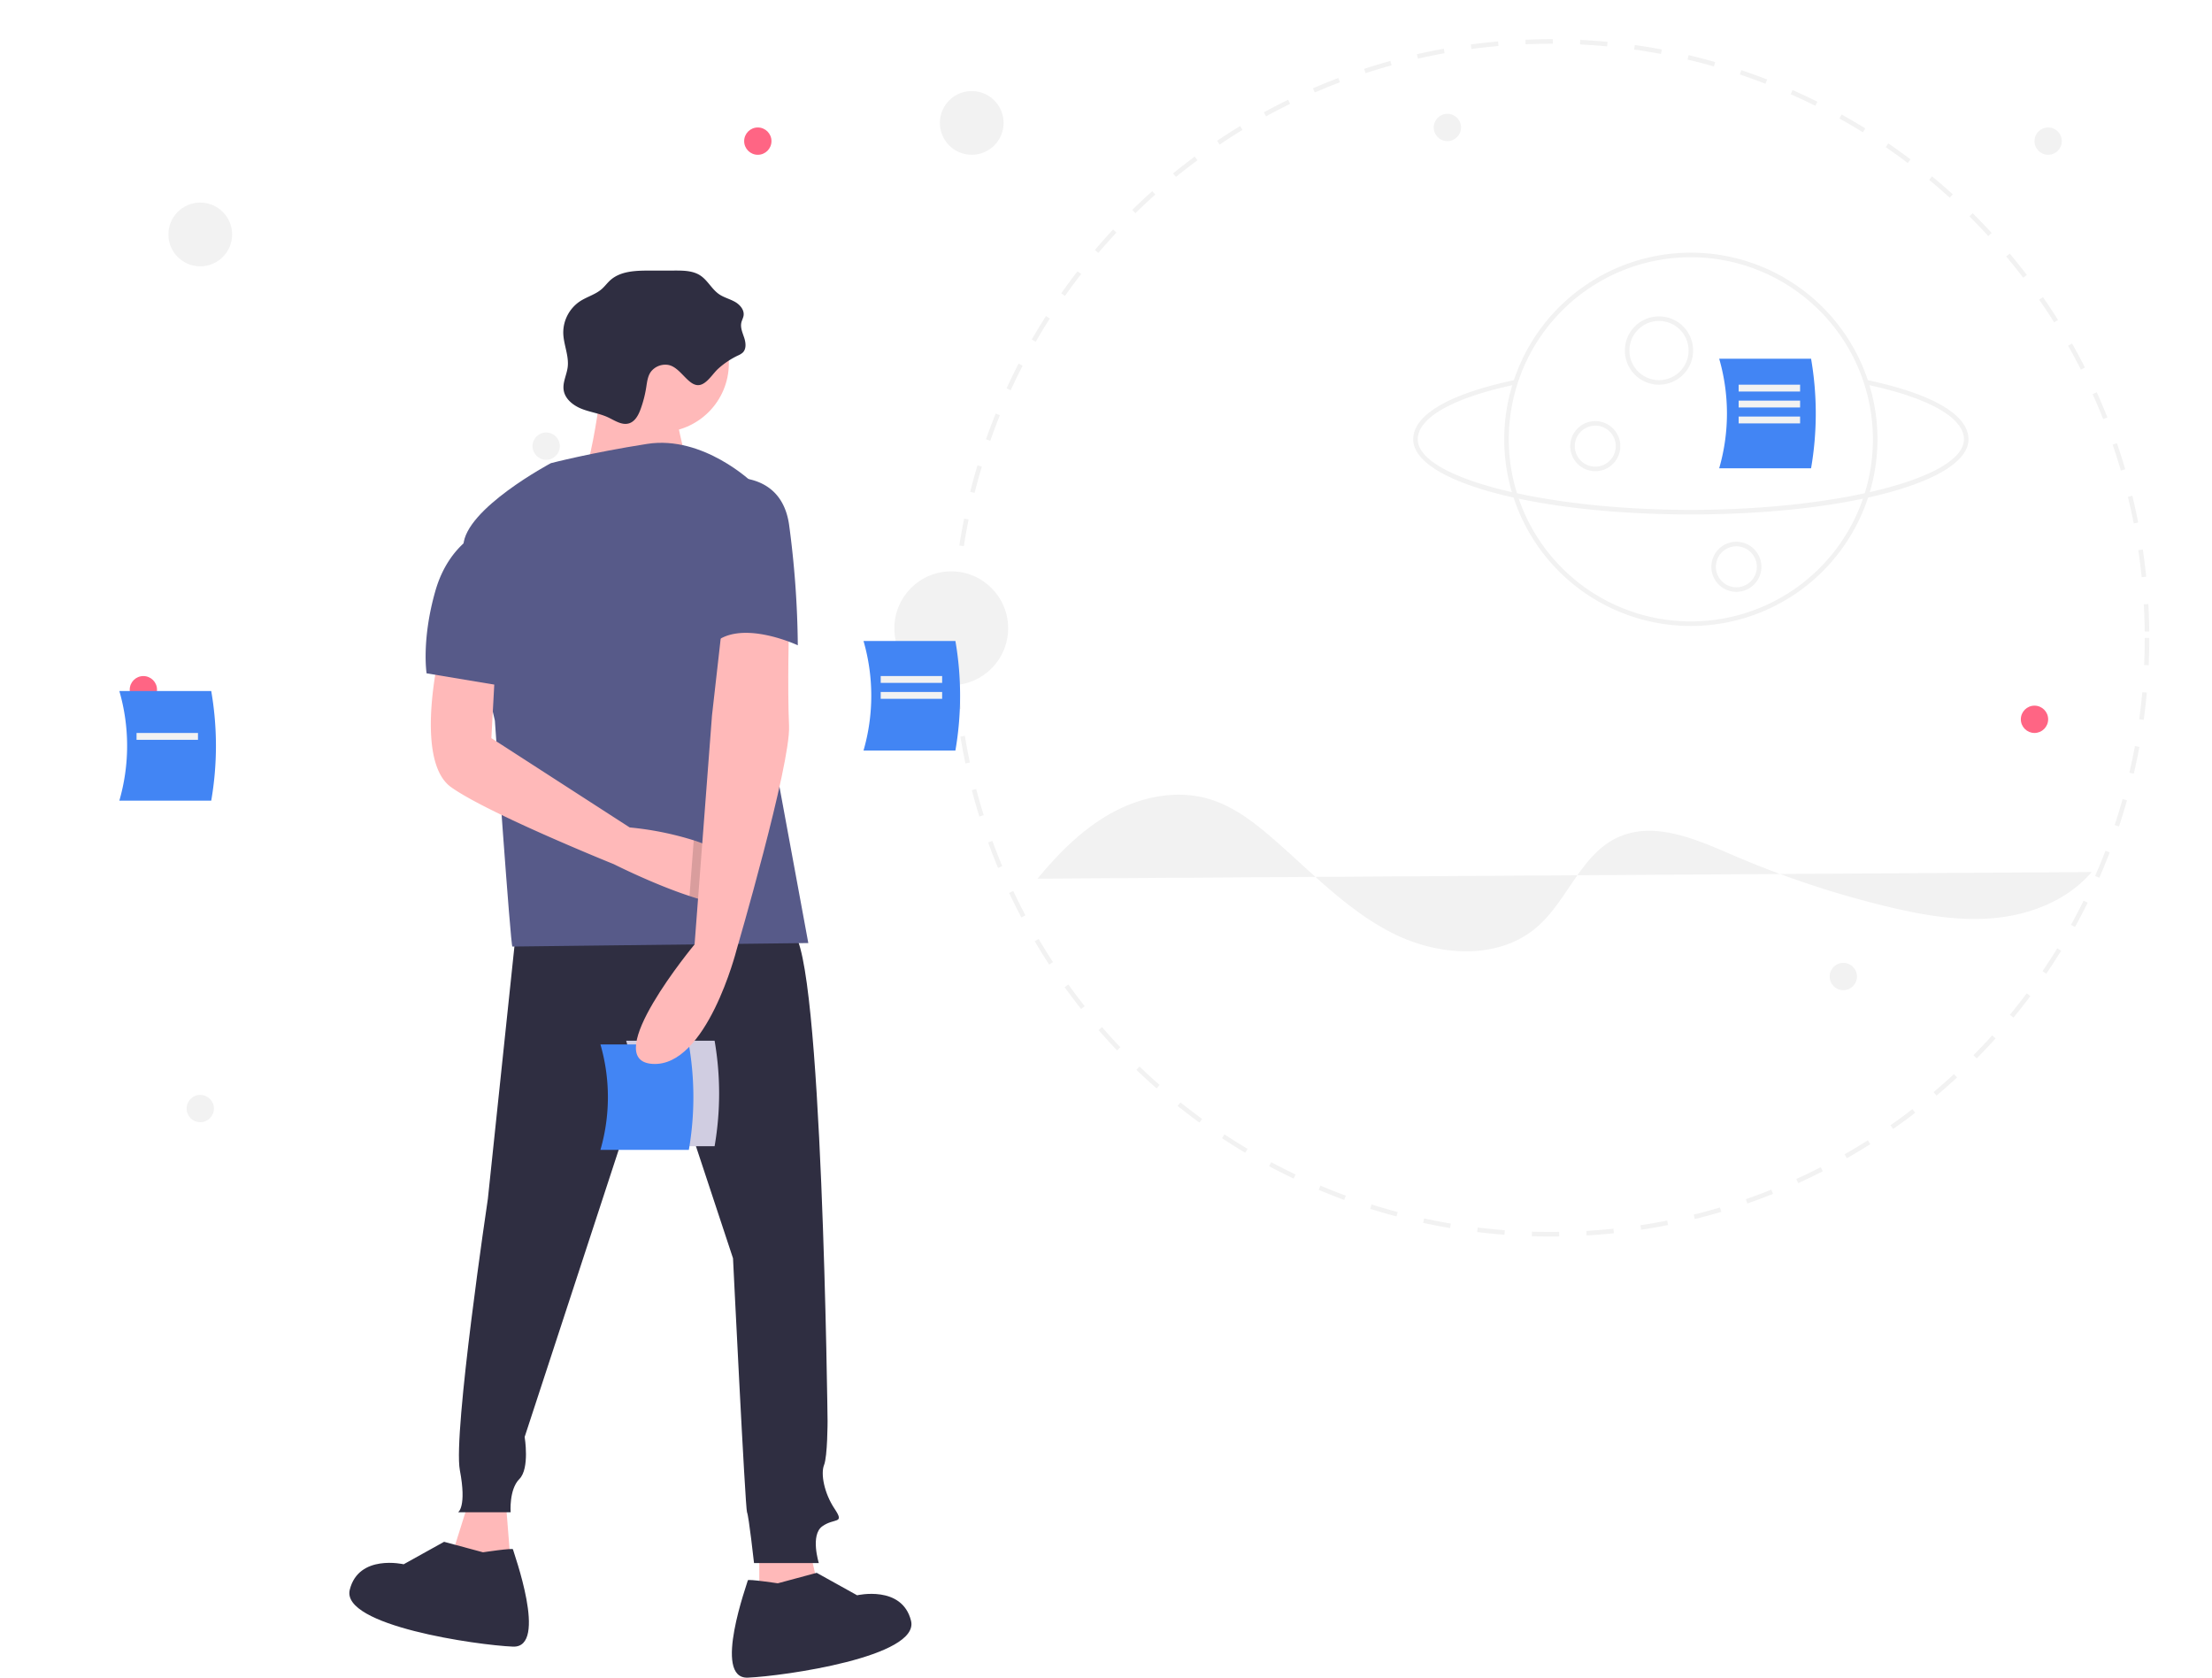 <svg data-name="Layer 1" xmlns="http://www.w3.org/2000/svg" width="972" height="737.014" viewBox="0 0 972 737.014"><path fill="transparent" d="M0 0h972v619H0z"/><circle cx="88" cy="103" r="14" fill="#f2f2f2"/><circle cx="427" cy="54" r="14" fill="#f2f2f2"/><circle cx="418" cy="276" r="25" fill="#f2f2f2"/><circle cx="333" cy="62" r="6" fill="#ff6584"/><circle cx="63" cy="303" r="6" fill="#ff6584"/><circle cx="894" cy="316" r="6" fill="#ff6584"/><circle cx="240" cy="196" r="6" fill="#f2f2f2"/><circle cx="900" cy="62" r="6" fill="#f2f2f2"/><circle cx="88" cy="487" r="6" fill="#f2f2f2"/><circle cx="810" cy="429" r="6" fill="#f2f2f2"/><circle cx="636" cy="56" r="6" fill="#f2f2f2"/><path d="M729 169a15 15 0 1115-15 15.017 15.017 0 01-15 15zm0-28a13 13 0 1013 13 13.015 13.015 0 00-13-13zM701 207a11 11 0 1111-11 11.012 11.012 0 01-11 11zm0-20a9 9 0 109 9 9.01 9.01 0 00-9-9zM763 260a11 11 0 1111-11 11.012 11.012 0 01-11 11zm0-20a9 9 0 109 9 9.01 9.01 0 00-9-9z" fill="#f2f2f2"/><path d="M743 275a82 82 0 1182-82 82.093 82.093 0 01-82 82zm0-162a80 80 0 1080 80 80.09 80.09 0 00-80-80z" fill="#f2f2f2"/><path d="M743 226c-68.411 0-122-14.495-122-33 0-10.783 15.905-20.048 44.786-26.09l.41 1.958C638.744 174.61 623 183.406 623 193c0 16.804 54.953 31 120 31s120-14.196 120-31c0-9.612-15.798-18.419-43.343-24.163l.408-1.958C849.042 172.922 865 182.199 865 193c0 18.505-53.589 33-122 33zM681.441 543.216c-2.774 0-5.577-.044-8.328-.13l.062-1.998c3.95.123 7.982.158 11.95.103l.028 2q-1.853.025-3.712.025zm15.745-.464l-.117-1.996c3.956-.233 7.963-.561 11.91-.974l.208 1.988c-3.976.417-8.014.748-12 .982zm-36.096-.311c-3.989-.306-8.02-.706-11.982-1.192l.244-1.985c3.932.482 7.932.88 11.89 1.183zm60.04-2.2l-.3-1.976c3.93-.597 7.891-1.289 11.77-2.06l.389 1.962a265.209 265.209 0 01-11.86 2.075zm-83.936-.73a263.656 263.656 0 01-11.823-2.284l.424-1.955a259.62 259.62 0 0011.733 2.266zm107.549-3.963l-.48-1.941a261.869 261.869 0 0011.532-3.134l.568 1.918a263.169 263.169 0 01-11.62 3.157zm-131.076-1.146a260.895 260.895 0 01-11.563-3.363l.603-1.907a258.77 258.77 0 0011.473 3.336zm154.158-5.701l-.656-1.889a260.518 260.518 0 0011.194-4.184l.742 1.858a262.223 262.223 0 01-11.28 4.215zm-177.146-1.567a260.897 260.897 0 01-11.227-4.425l.776-1.844a259.472 259.472 0 0011.142 4.392zm199.475-7.368l-.828-1.82a260.025 260.025 0 0010.742-5.184l.91 1.781a262.677 262.677 0 01-10.824 5.223zm-221.71-1.994a262.88 262.88 0 01-10.766-5.438l.942-1.763a262.017 262.017 0 0010.684 5.396zm243.108-8.944l-.99-1.737a263.49 263.49 0 0010.23-6.148l1.068 1.69a262.39 262.39 0 01-10.308 6.195zm-264.376-2.418a264.39 264.39 0 01-10.216-6.4l1.1-1.67a261.53 261.53 0 0010.139 6.35zm284.7-10.44l-1.145-1.638a263.937 263.937 0 009.63-7.061l1.22 1.586a263.866 263.866 0 01-9.705 7.113zm-304.826-2.816a265.582 265.582 0 01-9.585-7.302l1.248-1.562a263.434 263.434 0 009.512 7.245zm323.903-11.846l-1.29-1.53a264.608 264.608 0 008.954-7.91l1.357 1.47a265.623 265.623 0 01-9.021 7.97zm-342.728-3.185a264.475 264.475 0 01-8.877-8.14l1.384-1.443a262.92 262.92 0 008.81 8.079zm360.4-13.162l-1.423-1.404c2.79-2.827 5.55-5.753 8.2-8.695l1.487 1.338a265.707 265.707 0 01-8.263 8.761zm-377.772-3.511a266.276 266.276 0 01-8.097-8.91l1.51-1.311a262.748 262.748 0 008.036 8.842zm393.893-14.38l-1.545-1.27a262.966 262.966 0 007.378-9.409l1.601 1.197a263.102 263.102 0 01-7.434 9.482zm-409.671-3.797a264.06 264.06 0 01-7.25-9.605l1.623-1.168a263.737 263.737 0 007.195 9.533zm424.1-15.497l-1.655-1.123a260.978 260.978 0 006.492-10.048l1.705 1.047a265.351 265.351 0 01-6.543 10.124zm-438.151-4.03a265.457 265.457 0 01-6.34-10.22l1.722-1.015a263.25 263.25 0 006.292 10.142zm450.766-16.51l-1.75-.967a262.066 262.066 0 005.546-10.606l1.793.886a263.682 263.682 0 01-5.59 10.687zm-462.971-4.205a263.177 263.177 0 01-5.376-10.75l1.81-.854c1.688 3.58 3.482 7.17 5.334 10.668zm473.651-17.416l-1.832-.803a260.779 260.779 0 004.55-11.078l1.866.717a263.05 263.05 0 01-4.584 11.164zm-483.902-4.316a262.322 262.322 0 01-4.364-11.19l1.88-.684a260.229 260.229 0 004.33 11.105zm492.55-18.215l-1.898-.63a258.877 258.877 0 003.5-11.425l1.926.54a262.45 262.45 0 01-3.527 11.515zM430.353 358.7a262.842 262.842 0 01-3.324-11.575l1.935-.507a260.863 260.863 0 003.298 11.486zm507.285-18.795l-1.948-.453a260.306 260.306 0 002.434-11.699l1.966.362a261.69 261.69 0 01-2.452 11.79zm-513.394-4.494a263.187 263.187 0 01-2.243-11.83l1.973-.329c.65 3.915 1.399 7.865 2.226 11.74zm517.753-19.184l-1.983-.271c.538-3.917.992-7.912 1.35-11.872l1.993.18a263.31 263.31 0 01-1.36 11.963zm-521.694-4.566a266.03 266.03 0 01-1.151-11.985l1.995-.146c.29 3.964.674 7.965 1.142 11.894zm523.869-19.41l-1.998-.09c.177-3.962.268-7.982.268-11.946h2c0 3.994-.09 8.044-.27 12.036zm-525.626-4.601a270.104 270.104 0 01-.104-7.435q0-2.308.04-4.608l2 .035q-.04 2.282-.04 4.573c0 2.462.035 4.946.103 7.38zm523.881-10.225a266.477 266.477 0 00-.393-11.946l1.996-.111c.222 3.992.355 8.041.397 12.036zm-521.47-13.723l-1.997-.125c.25-3.996.594-8.032 1.024-11.996l1.988.215a264.07 264.07 0 00-1.016 11.906zm520.141-10.135c-.4-3.943-.896-7.932-1.476-11.858l1.978-.292a266.362 266.362 0 011.488 11.948zm-517.57-13.618l-1.976-.305a262.485 262.485 0 012.117-11.854l1.96.396a260.7 260.7 0 00-2.1 11.763zm514.075-10.015a262.672 262.672 0 00-2.558-11.673l1.943-.472c.942 3.873 1.81 7.83 2.578 11.76zm-509.337-13.402l-1.94-.486c.971-3.874 2.047-7.78 3.198-11.61l1.915.576a261.19 261.19 0 00-3.173 11.52zm503.685-9.813a260.224 260.224 0 00-3.622-11.387l1.89-.65a261.607 261.607 0 013.652 11.474zm-496.8-13.1l-1.887-.663c1.33-3.781 2.764-7.58 4.265-11.291l1.855.75a259.547 259.547 0 00-4.233 11.204zm489.033-9.495a262.4 262.4 0 00-4.644-10.98l1.824-.82a263.712 263.712 0 014.68 11.063zm-480.056-12.703l-1.818-.835a263.136 263.136 0 015.284-10.842l1.778.917a260.725 260.725 0 00-5.244 10.76zm470.268-9.035a261.672 261.672 0 00-5.637-10.515l1.74-.985a262.916 262.916 0 015.68 10.595zm-459.291-12.23l-1.734-.998c1.995-3.464 4.1-6.932 6.254-10.306l1.686 1.076a262.138 262.138 0 00-6.206 10.228zm447.541-8.535a263.895 263.895 0 00-6.577-9.962l1.643-1.14a264.834 264.834 0 016.627 10.039zM467.977 130l-1.635-1.153c2.306-3.27 4.716-6.53 7.166-9.687l1.58 1.225a263.384 263.384 0 00-7.111 9.615zm421.064-7.993a263.191 263.191 0 00-7.462-9.327l1.533-1.284c2.56 3.055 5.09 6.217 7.518 9.398zM482.63 111.107l-1.522-1.296a265.873 265.873 0 018.015-8.991l1.462 1.364a264.91 264.91 0 00-7.955 8.923zM873.7 103.7a263.902 263.902 0 00-8.282-8.614l1.41-1.418a266.879 266.879 0 018.344 8.679zM498.935 93.635l-1.399-1.43c2.86-2.797 5.82-5.563 8.796-8.22l1.332 1.492a262.812 262.812 0 00-8.73 8.158zm357.818-6.78a264.071 264.071 0 00-9.036-7.828l1.276-1.54a266.496 266.496 0 019.103 7.887zm-340-9.131l-1.263-1.551a265.399 265.399 0 019.502-7.384l1.192 1.606a263.52 263.52 0 00-9.431 7.329zm321.582-6.107a264.576 264.576 0 00-9.715-6.976l1.129-1.65a265.445 265.445 0 019.789 7.028zm-302.4-8.11l-1.116-1.66a264.434 264.434 0 0110.13-6.484l1.04 1.709a263.319 263.319 0 00-10.054 6.434zm282.66-5.392c-3.38-2.092-6.851-4.13-10.316-6.061l.973-1.747c3.492 1.945 6.989 4 10.395 6.107zm-262.272-7.01l-.96-1.755a264.285 264.285 0 0110.674-5.527l.879 1.797a261.576 261.576 0 00-10.593 5.485zm241.37-4.634a261.413 261.413 0 00-10.835-5.09l.809-1.83a262.975 262.975 0 0110.918 5.13zm-219.948-5.844l-.795-1.835a262.66 262.66 0 0111.128-4.522l.71 1.87a260.225 260.225 0 00-11.043 4.487zm198.051-3.834a260.263 260.263 0 00-11.265-4.072l.637-1.897c3.8 1.276 7.62 2.656 11.351 4.104zm-175.743-4.637l-.623-1.9c3.801-1.247 7.679-2.42 11.526-3.487l.534 1.927a259.538 259.538 0 00-11.437 3.46zm153.064-2.974a259.984 259.984 0 00-11.564-3.01l.46-1.946c3.888.917 7.808 1.937 11.653 3.032zm-130.042-3.415l-.445-1.95c3.896-.89 7.866-1.701 11.797-2.41l.355 1.967c-3.902.705-7.84 1.51-11.707 2.393zM729.863 23.7a260.7 260.7 0 00-11.791-1.933l.277-1.98c3.96.555 7.958 1.21 11.883 1.947zm-83.276-2.177l-.264-1.982c3.959-.528 7.985-.973 11.967-1.32l.173 1.993c-3.95.345-7.946.785-11.876 1.31zm59.617-1.147c-3.94-.371-7.95-.657-11.92-.85l.098-1.997c4 .194 8.04.482 12.01.856zm-35.815-.93l-.084-1.997c3.676-.154 7.422-.232 11.136-.233l.905.002-.006 2-.899-.002c-3.686.001-7.404.079-11.052.23zM455.914 386.006c9.366-11.33 19.941-21.982 32.848-29.018s28.454-10.16 42.546-5.975c10.52 3.124 19.486 9.996 27.785 17.176 17.002 14.712 32.68 31.555 52.733 41.72s46.478 12.064 63.511-2.611c13.48-11.615 19.228-31.733 35.327-39.314 15.87-7.473 34.27.552 50.373 7.506a421.231 421.231 0 0067.648 22.63c15.66 3.799 31.791 6.71 47.832 5.183s32.142-7.95 42.605-20.205" fill="#f2f2f2"/><path d="M379.446 329.724h40.376a141.218 141.218 0 000-48.142h-40.376a86.622 86.622 0 010 48.142zM52.446 351.724h40.376a141.218 141.218 0 000-48.142H52.446a86.622 86.622 0 010 48.142zM755.446 205.724h40.376a141.218 141.218 0 000-48.142h-40.376a86.622 86.622 0 010 48.142z" fill="#4285f4"/><path fill="#ffb9b9" d="M206.688 657.431l-8.463 26.93 26.16 2.308-2.308-29.238h-15.389zM333.644 678.205v36.933h30.007l-8.463-36.933h-21.544z"/><path d="M226.693 409.676l-12.31 116.952s-15.389 103.103-12.311 119.261-.77 18.467-.77 18.467h23.083s-.77-10.003 3.847-14.62 2.309-18.466 2.309-18.466l58.476-178.507 33.085 100.026s5.386 110.028 6.156 111.567 3.077 22.313 3.077 22.313h28.47s-3.848-12.31 1.538-16.158 10.003-.77 5.386-7.694-6.155-15.389-4.617-19.236 1.54-19.236 1.54-19.236-2.309-207.745-15.39-214.67-121.569 0-121.569 0zM341.775 695.564s-13.157-1.974-13.157-1.316-15.787 43.417 0 42.759 75.65-9.21 71.704-24.998-23.682-11.183-23.682-11.183l-17.762-9.867zM212.24 681.94s13.157-1.974 13.157-1.316 15.788 43.416 0 42.759-75.65-9.21-71.703-24.998 23.682-11.183 23.682-11.183l17.761-9.867z" fill="#2f2e41"/><path d="M275.155 503.536h38.856a135.9 135.9 0 000-46.328h-38.856a83.36 83.36 0 010 46.328z" fill="#d0cde1"/><path d="M263.84 505.153h38.856a135.9 135.9 0 000-46.329H263.84a83.36 83.36 0 010 46.329z" fill="#4285f4"/><circle cx="289.995" cy="159.596" r="30.279" fill="#ffb9b9"/><path d="M265.934 155.765s-5.386 53.86-12.31 57.707 53.09 7.694 53.09 7.694-14.62-49.243-10.003-53.86-30.777-11.541-30.777-11.541z" fill="#ffb9b9"/><path d="M330.566 211.933s-21.544-20.775-46.166-16.927-42.318 8.463-42.318 8.463-37.702 20.005-38.471 36.163 13.85 76.943 13.85 76.943 6.924 99.256 7.694 99.256 130.033-1.539 130.033-1.539l-23.853-129.264z" fill="#575a89"/><path d="M325.534 397.08c-4.986 1.347-13.58-.516-22.552-3.455-16.004-5.255-33.2-13.957-33.2-13.957s-55.4-22.313-71.557-33.855-5.386-57.707-5.386-57.707l24.621 7.694-1.539 28.47 60.785 39.24a137.128 137.128 0 0128.138 5.655c10.234 3.363 20.174 8.602 23.768 16.65a15.574 15.574 0 011.185 3.855c.73 4.248-.993 6.517-4.263 7.41z" fill="#ffb9b9"/><path d="M328.612 385.816a1282.57 1282.57 0 01-3.078 11.264c-4.986 1.347-13.58-.516-22.552-3.455l1.862-24.46c10.234 3.363 20.174 8.602 23.768 16.65z" opacity=".15"/><path d="M317.486 273.487l-4.617 40.78-7.656 100.62s-42.357 50.957-18.504 52.496 36.932-50.013 36.932-50.013 23.852-81.56 23.083-98.487 0-45.396 0-45.396z" fill="#ffb9b9"/><path d="M324.19 156.217a7.899 7.899 0 002.177-1.312c1.653-1.604 1.374-4.322.656-6.511s-1.766-4.452-1.252-6.697c.24-1.046.81-2.003.972-3.064.388-2.523-1.625-4.823-3.853-6.068s-4.79-1.86-6.895-3.302c-3.229-2.213-5.012-6.116-8.29-8.255-3.205-2.092-7.278-2.157-11.106-2.153l-11.428.013c-5.972.007-12.535.228-16.98 4.217-1.352 1.213-2.422 2.715-3.791 3.91-2.758 2.404-6.48 3.363-9.541 5.365a16.547 16.547 0 00-7.348 13.935c.108 5.07 2.58 9.997 1.938 15.028-.43 3.375-2.253 6.618-1.774 9.987.568 3.994 4.232 6.856 7.99 8.326s7.855 1.996 11.512 3.703c2.984 1.393 6.102 3.613 9.248 2.638 2.662-.824 4.122-3.635 5.076-6.253a51.037 51.037 0 002.446-9.443c.383-2.407.637-4.959 2.05-6.944a7.996 7.996 0 017.15-3.084c6.171.542 9.645 11.051 15.32 8.566 2.813-1.232 4.975-4.92 7.23-6.932a36.297 36.297 0 018.493-5.67z" fill="#2f2e41"/><path d="M212.844 232.707s-15.389 5.386-21.544 26.93-3.847 36.163-3.847 36.163l32.316 5.386zM315.177 210.394s27.7-6.155 31.547 20.005a418.743 418.743 0 013.847 53.09s-26.16-12.31-37.702 0z" fill="#575a89"/><path fill="#f2f2f2" d="M387 297h27v3h-27zM60 322h27v3H60zM387 304h27v3h-27zM764 169h27v3h-27zM764 183h27v3h-27zM764 176h27v3h-27z"/></svg>
